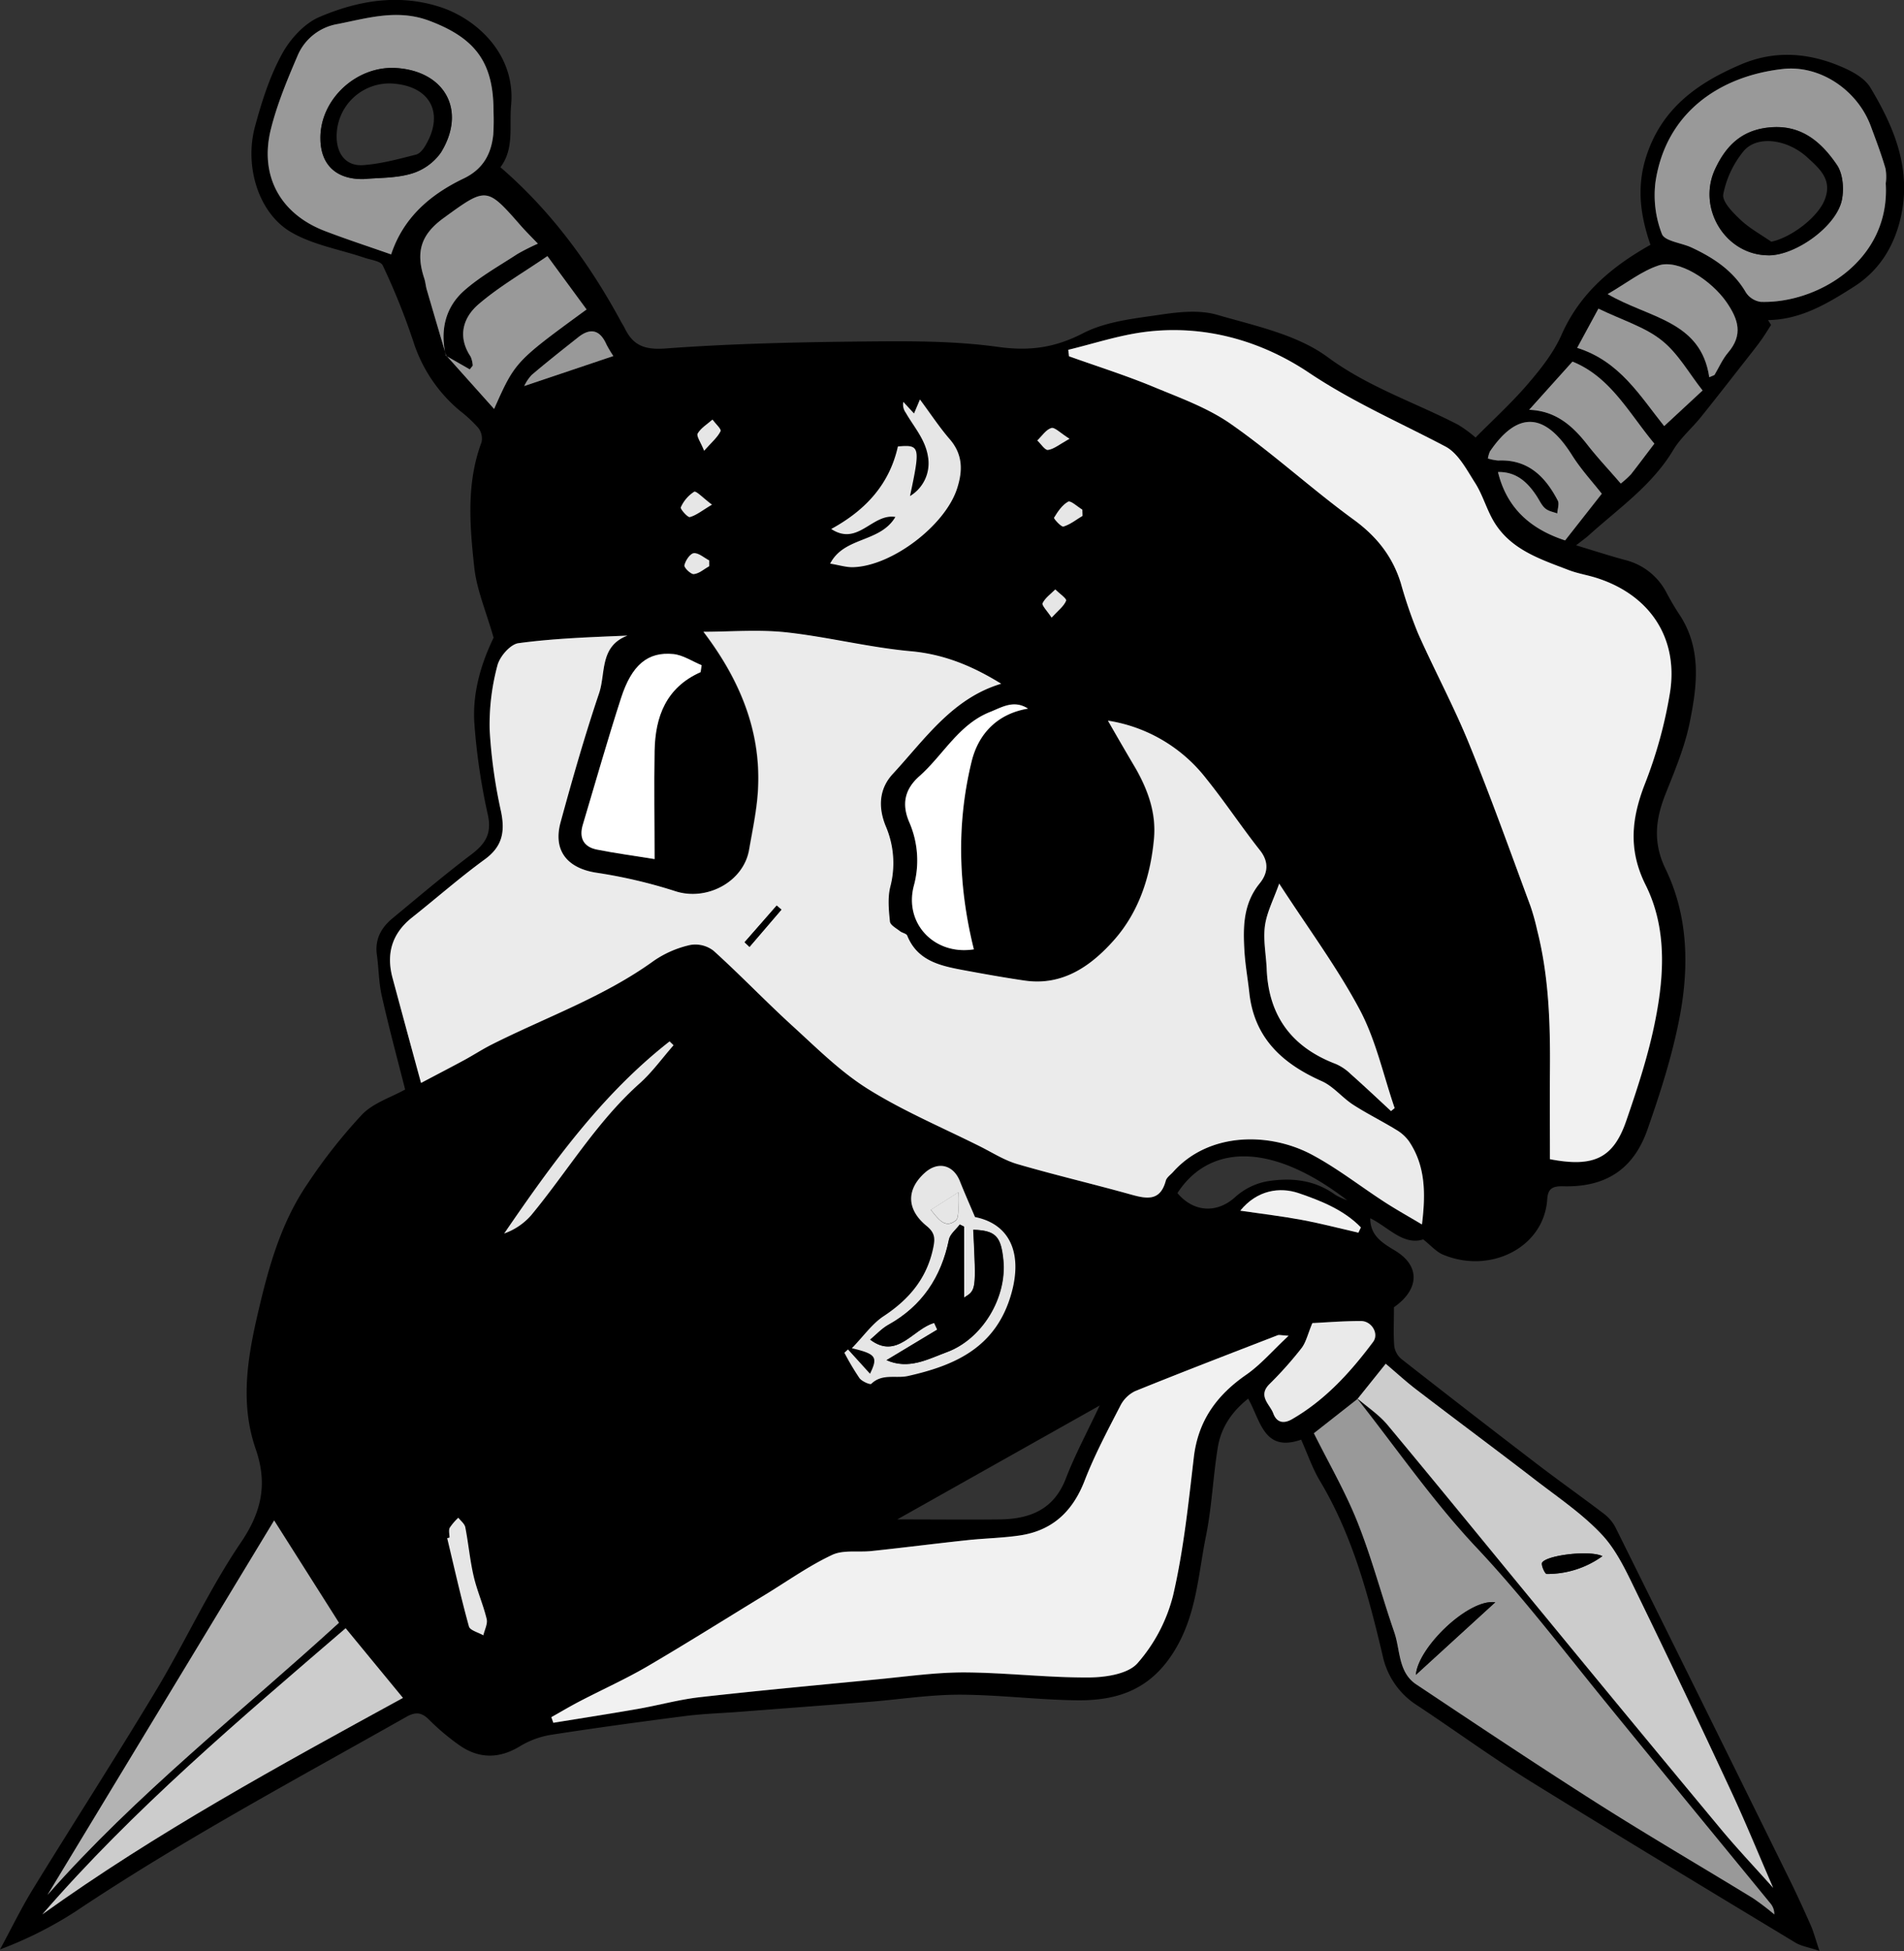 <svg xmlns="http://www.w3.org/2000/svg" viewBox="0 0 571.19 585.17"><rect x="0" y="0" width="571.19" height="585.17" fill="#333333" stroke="none"/><defs><style>.cls-1{stroke:#000;stroke-miterlimit:10;}.cls-2{fill:#ebebeb;}.cls-3{fill:#f1f1f1;}.cls-4{fill:#999;}.cls-5{fill:#ccc;}.cls-6{fill:#b3b3b3;}.cls-7{fill:#fff;}.cls-8{fill:#e6e6e6;}.cls-9{fill:#eaeaea;}</style></defs><g id="Layer_2" data-name="Layer 2"><g id="Layer_1-2" data-name="Layer 1"><path d="M531.3,97.46c-1,1.58-2,3.21-3.11,4.74-1.33,1.85-2.75,3.62-4.15,5.41-4.59,5.84-9.13,11.71-13.79,17.49-2.71,3.36-6.12,6.25-8.31,9.9-6.33,10.56-16.27,17.4-25.12,25.37-1.08,1-2.28,1.81-4,3.18,5.34,1.61,10,3.13,14.71,4.4A19.15,19.15,0,0,1,500,177.87c1.18,2.2,2.44,4.37,3.82,6.45,6.76,10.23,5.3,21.43,3.09,32.34-1.47,7.27-4.4,14.29-7.17,21.23-3.09,7.73-4,14.76,0,22.89,6.85,14.27,7,29.82,4,45-2.2,11.21-5.74,22.22-9.52,33-4.19,11.95-12.56,17.34-25.29,17-3.34-.09-4.57.83-4.77,3.89-.94,14.48-17.1,22.55-31.31,16.59-2-.85-3.62-2.75-5.89-4.55-6,1.9-10.5-3.74-15.89-6.34,0,5.07,3.33,7.25,7.4,9.68,7.93,4.75,7.1,11.86-.29,17,0,4.55-.2,8.17.1,11.74a6.14,6.14,0,0,0,2.18,3.83q20.25,15.86,40.67,31.48c6.6,5.05,13.39,9.84,20,14.87a12.35,12.35,0,0,1,3.49,4.09q26.09,52.55,52,105.16c2.29,4.62,4.43,9.32,6.51,14,.9,2,1.46,4.2,2.7,7.88-3.42-1.15-5.51-1.45-7.18-2.46-26.48-16-53-32-79.31-48.26-11.58-7.19-22.61-15.24-34-22.79a23.44,23.44,0,0,1-10.54-15c-4.27-18.14-9.09-36.16-18.81-52.42-2.28-3.81-3.73-8.12-5.65-12.4-11.24,3.93-12.16-5.75-15.9-12.3-4.94,3.93-8.16,8.73-9.11,14.63-1.43,8.83-1.78,17.85-3.55,26.6-2.41,11.9-2.83,24.1-9.92,35.13-7.18,11.18-17.05,14.24-28.77,14.11s-23.53-1.67-35.29-1.68c-9.08,0-18.17,1.45-27.26,2.17-13,1-26.09,2-39.13,3-5.3.4-10.62.56-15.88,1.23-13.48,1.74-27,3.57-40.39,5.66a26,26,0,0,0-9.15,3.4c-6.27,3.81-12.3,3.79-18.19-.31a68.83,68.83,0,0,1-9.11-7.68c-2.28-2.28-4.11-2.35-6.89-.77-33.32,18.85-67.1,36.9-99,58.22A117.91,117.91,0,0,1,0,584.66c3.28-6,6.29-12.26,9.88-18.11,12.28-20,25-39.71,37.09-59.83,8.72-14.54,15.8-30.13,25.3-44.11,6.31-9.3,8-17.69,4.45-28-4.9-14.11-2.35-28.18,1-42.27,3.1-13.21,6.87-26.14,14.61-37.42a159.69,159.69,0,0,1,16.28-20.65c3.36-3.49,8.64-5.12,12.93-7.51-2.32-9.15-4.87-18.56-7-28.05-.92-4-.9-8.24-1.48-12.34-.65-4.63,1.28-8.13,4.66-10.93,7.8-6.45,15.51-13,23.6-19.12,4.31-3.24,6.32-6.32,5-12.1a188.29,188.29,0,0,1-4-27.12c-.71-9.74,2.37-18.88,5.76-25.84-2.24-7.87-5.07-14.37-5.8-21.09-1.36-12.54-2.43-25.25,2.19-37.57a5.28,5.28,0,0,0-1-4.29,40.12,40.12,0,0,0-5.47-5.09,44.66,44.66,0,0,1-14-20.79,201.1,201.1,0,0,0-9.17-22.81c-.6-1.32-3.51-1.65-5.4-2.29-7.35-2.5-15.37-3.82-22-7.64C77.52,64,73.2,49.76,76.56,37.73c2-7.35,4.36-14.82,8-21.46C87,11.74,91.3,7,95.91,5.06c11.42-4.84,23.5-7,36-3,11,3.51,22.82,14.17,21.42,29.46-.59,6.39,1,13.1-3.21,18.63,15.23,13.15,26.77,28.93,36.21,46.36.31.59.69,1.14,1,1.74,2.52,5.35,6,6.74,12.41,6.26,20-1.49,40.2-1.9,60.32-2.1,13.12-.13,26.39-.17,39.33,1.63,9.38,1.3,17,.3,25.51-4.09,7-3.61,15.54-4.43,23.54-5.62,5.49-.82,11.57-1.41,16.74.1,11.39,3.31,23.93,5.91,33.13,12.69,12.2,9,26.05,13.51,39.05,20.23a37.69,37.69,0,0,1,5.3,3.87c5.23-5.29,10.82-10.38,15.7-16.07,3.87-4.5,7.72-9.37,10.09-14.73,5.48-12.42,15-20.42,26.68-27-3-8.66-4.27-17.28-1.23-26.6,4.69-14.45,15.48-22,28.38-27.49,10.59-4.53,21.2-3.44,31.44,1.27,2.76,1.27,5.87,3.15,7.36,5.63,7.05,11.72,12.27,24.08,9.29,38.28C568.45,73.52,564,81,556.15,86s-15.88,9.86-25.74,10Zm-397.58,9.17c-1.77-7.55-.2-14.47,5.56-19.53,4.79-4.21,10.5-7.39,15.89-10.91a65.31,65.31,0,0,1,6.16-3.11c-2-2.12-3.54-3.64-5-5.25C146,56,146,56,133.17,65.33c-6.88,5-8.54,10.14-5.89,18.18.36,1.09.43,2.27.75,3.37q2.86,9.84,5.78,19.65l14.42,16.12c6.32-14.19,6.32-14.19,27.74-29.84l-11.75-16c-7.31,5-14.5,9.15-20.68,14.46-4.64,4-6.38,9.7-2.35,15.69a8.16,8.16,0,0,1,.63,2.7l-.89,1.12C138.52,109.41,136.11,108,133.72,106.63ZM407.24,419.57l-13.07,10.27c4.41,8.87,9.46,17.54,13.12,26.76,4.27,10.73,7.21,22,11,32.93,1.84,5.35,1.13,12,6.59,15.63,18,12,36,24,54.19,35.57,15.43,9.8,31.24,19,46.83,28.55a76.28,76.28,0,0,1,6.39,4.86,5,5,0,0,0-1.26-3.4c-16.55-20.21-33.16-40.36-49.64-60.62-12.62-15.5-24.7-31.36-38.46-46-13.05-13.86-24-29.73-35.81-44.73,3.07,2.66,6.57,5,9.13,8,16.08,19.29,31.94,38.77,47.9,58.16q26,31.61,52.17,63.13c4.76,5.72,9.89,11.14,15.63,17.56-4.53-10.46-8.35-19.85-12.63-29Q505.38,507.4,491,477.76c-3-6.08-5.89-12.56-10.4-17.4-5.84-6.25-13.15-11.17-20-16.45-11.72-9-23.61-17.85-35.36-26.84-3.23-2.47-6.22-5.23-9.53-8ZM77.78,418.22A100.83,100.83,0,0,0,91.4,466.53c10.87,18.6,26.19,33.3,41.5,48,10.29,9.91,16.84,8.89,27.66-.63,5.94-5.23,10.88-11.63,19.4-13,1.7-.28,3.25-1.63,4.82-2.55,24.34-14.26,46.6-32.07,73-42.77,3.2-1.3,6.08-3.43,9-5.32,25.06-16.18,50.89-31.09,78.53-42.33,21.44-8.72,42.31-20,66.53-19.43a2.58,2.58,0,0,0,1.47-.21c1.61-1.24,4.05-2.36,4.46-4a6.28,6.28,0,0,0-2.15-5.42,25.35,25.35,0,0,0-9.48-4.15c-17.2-3-34.47-5.67-51.71-8.52-10.31-1.7-20.75-2.93-30.85-5.47-14.25-3.57-27.19-10.5-40.46-16.71a160,160,0,0,1-33.1-21.18c-12-9.74-23.18-20.49-34.6-30.94-4.88-4.46-6.49-4.51-12.26-1.59-24.63,12.47-49.41,24.66-74.05,37.11-7.28,3.68-16.1,5-21.1,12.38-6,8.76-12.12,17.49-17.06,26.82C82.55,382.64,78.57,400,77.78,418.22ZM332.37,216.13c3.07,5.37,5.75,10,8.35,14.59,3.64,6.49,6.07,13.28,5.36,20.93-1,11.24-4.49,21.82-11.87,30.21-6.86,7.8-15.4,14-27,12.26-6.24-.91-12.44-2-18.64-3.18-6.83-1.25-13.48-2.83-16.52-10.29-.26-.64-1.52-.8-2.19-1.34-1.09-.88-2.87-1.82-3-2.87-.35-3.43-.71-7.08.09-10.36a28.12,28.12,0,0,0-1.24-18c-2.36-5.68-2.18-11.35,2-15.91,9.65-10.43,17.85-22.67,32.53-27.06-8.5-5.26-17.1-8.85-27.09-9.75-12.53-1.13-24.86-4.3-37.38-5.67-8.28-.9-16.73-.17-24.84-.17,10.69,14.09,17.53,29.75,16.32,48.05-.38,5.78-1.65,11.5-2.61,17.23-1.63,9.72-12.69,15.58-22.08,12.55A150.35,150.35,0,0,0,179,261.75c-8.74-1.32-13.18-6.58-10.81-15.18,3.57-13,7.24-25.92,11.54-38.65,2-6,.09-14.1,8.51-17.29-11.27.47-22.06.83-32.7,2.27-2.45.33-5.65,4-6.32,6.73a68.48,68.48,0,0,0-2.32,19.18,153,153,0,0,0,3.42,24.6c1.24,6,.41,10.47-4.87,14.32-7.51,5.47-14.51,11.64-21.8,17.42-6.06,4.8-7.84,10.89-5.86,18.22,2.76,10.24,5.56,20.48,8.53,31.42,4.58-2.42,8.82-4.61,13-6.88,2.76-1.5,5.4-3.23,8.2-4.64,16.29-8.21,33.66-14.27,48.62-25.11a31.21,31.21,0,0,1,10.92-4.75,8.92,8.92,0,0,1,7,1.72c8.12,7.33,15.68,15.27,23.77,22.63,7.24,6.6,14.31,13.68,22.53,18.82,10.65,6.65,22.36,11.59,33.63,17.23,3.72,1.86,7.32,4.18,11.25,5.32,11.31,3.3,22.79,6,34.14,9.15,4.73,1.32,8.71,2,10.35-4.15.27-1,1.44-1.79,2.21-2.65,10.68-12,28.75-12,41.5-5.25,7.72,4.07,14.68,9.56,22,14.32,3.54,2.29,7.23,4.34,11.15,6.68,1.12-9.28,1.08-17.53-3.86-24.9a12.39,12.39,0,0,0-3.81-3.46c-4.3-2.61-8.83-4.84-13-7.56-3.28-2.13-5.9-5.5-9.38-7.05-11.83-5.26-20.28-12.94-21.75-26.55-.45-4.12-1.2-8.23-1.45-12.36-.44-7.2-.45-14.26,4.56-20.41,2.39-2.94,2.94-6.32.1-9.91-5.56-7-10.51-14.57-16.15-21.54A46.31,46.31,0,0,0,332.37,216.13ZM442.4,371c8.64.19,12.72-2.73,14.27-10.42a67.12,67.12,0,0,0,1.54-12.84c.05-13.3.2-26.63-.54-39.9a207.06,207.06,0,0,0-3.92-29.54c-1.21-5.94-4.33-11.47-6.47-17.23-4.39-11.83-8.41-23.81-13.11-35.52q-10-24.9-20.89-49.45a34,34,0,0,0-8.6-11.91c-10.55-8.85-21.58-17.15-32.62-25.4-6.08-4.55-12-10.07-19-12.52-15.9-5.62-31.33-12.49-48.49-14.85-19.41-2.67-38.78-2.58-58.21-2.82-9.46-.12-18.95.36-28.4.91-15.91.94-31.89,1.26-47.27,6.47-13.95,4.72-22.08,14.7-23.67,28.69-1.19,10.42.12,21.21,1,31.77.83,9.82,5.82,13,15.46,10.45,18.19-4.88,36.87-4.42,55.43-5.46,2.21-.12,4.44,0,6.66,0l0-1.73c-7.24,0-14.47,0-21.7,0-6.14,0-8.37-1.43-8.84-7.6a272.18,272.18,0,0,1-1-29.39,36.06,36.06,0,0,1,4-14.77c2.19-4.22,5.51-8.93,9.55-10.87a65.11,65.11,0,0,1,21-5.8c28.67-3,57.12.52,85.48,4.18,12.66,1.63,17.52,8.21,17.63,21.26a36,36,0,0,0,.21,5c1.62,10.93,2.62,21.79-1.79,32.42a26,26,0,0,0-1.39,6.84c-1.34,11.06-3.76,13.51-14.86,12.18-9.69-1.16-19.22-3.58-28.84-5.32-5.84-1-11.73-1.87-17.6-2.8l-.21,1.42c3.38.59,6.81,1,10.12,1.82,6.7,1.72,13.38,3.57,20,5.6,2.82.86,5.42,2.39,8.18,3.46Q317,201.76,328.45,206c2.47.92,5.1,1.47,7.52,2.51,7.72,3.33,17,5.1,22.68,10.6C368.78,229,376.9,241,385.45,252.4c4.07,5.41,7.21,11.52,10.78,17.33l3.92-5.48A42.87,42.87,0,0,1,401.7,269c1.71,9.46,5.63,17.91,10.75,26,2.87,4.57,4.54,9.95,6.41,15.08,2.73,7.49,4.66,15.3,7.83,22.59,4.4,10.14,8.79,20.06,7.34,31.59-.24,1.87,2,4.05,3.06,6.09l1.77-.71-3.23-41.09C441.63,333.59,445,357.69,442.4,371ZM320.47,104.91l.23,1.92c8.41,3,16.95,5.7,25.2,9.11,8.07,3.33,16.53,6.41,23.59,11.36,12.62,8.84,24.05,19.37,36.51,28.45,7,5.06,11.74,11.05,14.24,19.13A137.62,137.62,0,0,0,425.42,190c5,11.2,10.81,22,15.44,33.36,6.52,16,12.3,32.26,18.32,48.44a67.93,67.93,0,0,1,2,7.21c3.51,13.83,3.95,27.94,3.83,42.12-.07,8.93,0,17.87,0,26.55,13.13,2.56,19-.28,22.88-11.48,3.46-10,6.78-20.23,8.81-30.62,2.64-13.5,3.32-27.49-3-40.16-5.21-10.43-4.26-19.79-.27-30.13A134.15,134.15,0,0,0,501,207.58c2.53-16.47-6.29-29.31-22.17-34.29-2.7-.85-5.53-1.28-8.16-2.29-8.51-3.27-17.44-6.09-22.51-14.54-2.2-3.68-3.34-8-5.64-11.62-2.53-4-5.08-8.91-8.94-10.94-13.7-7.22-27.78-13.33-40.88-22.1C378.24,102.1,361,97.19,343,99.62,335.36,100.65,328,103.1,320.47,104.91ZM165.4,515l.57,1.7c8.47-1.38,17-2.69,25.41-4.17,6.22-1.09,12.34-2.81,18.59-3.51,17.8-2,35.64-3.65,53.48-5.37,8.57-.82,17.16-2.08,25.73-2.05,12.43.06,24.86,1.58,37.29,1.52,5.06,0,11.87-1,14.76-4.29a48.9,48.9,0,0,0,10.69-20.43c3.13-13.52,4.57-27.46,6.19-41.29,1.28-11,6.85-18.63,15.69-24.76,4.34-3,7.87-7.17,12.74-11.71-2.33-.13-2.87-.32-3.27-.16-14.26,5.52-28.54,11-42.71,16.74a9.73,9.73,0,0,0-4.46,4.35c-3.8,7.38-7.75,14.74-10.72,22.46-3.58,9.28-9.66,15-19.45,16.49-5.24.78-10.58.86-15.86,1.43-9.55,1-19.09,2.21-28.64,3.25-4,.43-8.45-.42-11.83,1.17-6.86,3.22-13.12,7.7-19.63,11.66-11.93,7.28-23.76,14.72-35.82,21.77-6.56,3.82-13.52,6.94-20.26,10.45C171,511.74,168.23,513.4,165.4,515ZM266.82,114.92l-.37-1.37c-14.45.62-28.93.83-43.34,2-8.81.72-17.33,3.63-21.07,12.83-5.46,13.39-5,27.33-2.21,41.22a8.19,8.19,0,0,0,8.07,6.95c6.12.4,12.22,1.1,18.34,1.37a341.79,341.79,0,0,1,60.36,7.61c8.86,2,17.77,4,26.77,5.15,2.87.36,6.9-1.46,8.94-3.65a16.4,16.4,0,0,0,4.22-9.87c.47-15.09.66-30.23.08-45.31-.24-6.28-4-11.22-11.08-12.3-6.55-1-13-2.28-19.61-3.22-5-.72-10.14-1.12-16-1.74,2.19,5.3.63,11.12,7.47,13.47,2.21.76,4.52,5.43,4.37,8.17-1.17,20.83-17,34.73-36.46,37.21a20,20,0,0,1-8.78-1.26c-4.21-1.46-6.11-8.26-3.26-11.27,2.71-2.86,6-5.19,8.72-8,3.41-3.55,6.93-7.11,9.64-11.18,3.16-4.76,5.49-10.07,8.18-15.14l2.08-.5c-1.85-1.41-3.61-3-5.55-4.19C262.38,119.32,262.94,117.09,266.82,114.92ZM117.34,76.3c3.68-11.06,11.74-18,21.73-22.75,5.78-2.77,8.28-7.27,8.89-13.2a67.64,67.64,0,0,0,.07-7c0-14.7-5.53-22-19.33-27.13-9.47-3.54-18.33-.81-27.39,1a15.9,15.9,0,0,0-12.06,9.51c-3.06,7.17-6.1,14.45-8,22-3.5,14,2.85,25.49,16.27,30.61C104,71.78,110.56,73.92,117.34,76.3ZM565.71,55a13.9,13.9,0,0,0-.08-4.48c-1.25-4.3-2.85-8.5-4.41-12.71-4-10.73-15.14-18.38-26.39-17.12-18.62,2.08-35.06,12.83-38.2,33.93a32.06,32.06,0,0,0,1.94,15.56c.84,2.18,5.9,2.65,8.95,4.08,6.55,3.07,12.43,6.91,16.23,13.43a6.38,6.38,0,0,0,4.44,2.84C545.16,91.08,567.14,78.18,565.71,55ZM317.53,216.72c-2.62,1.13-5.08,2.71-7.75,3.24-7.7,1.52-10.46,3.33-11.5,11a306,306,0,0,0-2.49,30.71A73.26,73.26,0,0,0,297.6,278c.54,2.76,1.91,7,3.79,7.55,4.88,1.43,10.71,2.71,15.35,1.33,11.41-3.38,16.78-13.08,20.09-23.76,2.06-6.66,4.22-13.78,1.11-20.51C333.26,232.48,329.76,221.17,317.53,216.72ZM14.25,568.31c26.61-30.18,58.2-54.9,87.44-81.65L82.24,456Zm-1.56,5.84c34.22-24.56,71.06-44.6,108.19-64.93l-17.19-20.89C71.73,515.86,40,542.61,12.69,574.15ZM383.75,265c-1.72,4.88-3.74,8.69-4.28,12.69-.56,4.2.35,8.59.53,12.9.57,14.14,7.58,23.52,20.77,28.5a14.92,14.92,0,0,1,4.42,3c4.09,3.64,8.08,7.4,12.1,11.12l1.1-.89C415,322.51,412.78,312,408,302.94,401.21,290.24,392.53,278.56,383.75,265ZM210.18,201.58l.27-2.08c-2.83-1.16-5.58-3.05-8.49-3.34-7.63-.76-12.47,3.27-15.67,13.15-4.08,12.6-7.69,25.35-11.49,38.05-1.18,3.93.21,6.64,4.23,7.44,5.57,1.11,11.2,1.87,17.31,2.85,0-11-.15-21.72,0-32.46C196.57,214.94,199.8,206.21,210.18,201.58Zm82,83.14c-4.62-18.62-5.27-37.28-.79-56,2.12-8.89,8.14-14.69,17-16.15-4.28-2.78-7.84-.44-11.39,1-9.46,3.75-14.05,12.94-21.22,19.27-4.27,3.76-5.48,8.2-3,13.85a28.72,28.72,0,0,1,1.35,19C271.17,277.06,280.45,286.59,292.15,284.72Zm-78-78.63c-6.32,2.18-10,6.78-10.82,13.45-1.71,13.47-2.82,27-.31,40.45,1.48.63,2.82,1.3,4.23,1.79a8.93,8.93,0,0,0,11.3-6.07C222.77,238.83,223.85,222.19,214.1,206.09ZM273,148.77c3.19-14.88,3-15.45-3.59-14.88-2.51,11.17-9.49,19-20,24.75,8,5.28,12.22-4.74,19.25-3.61-4.64,7.8-15.33,5.79-19.57,14,2.74.45,4.83,1.13,6.9,1.07,11.65-.35,27.51-12.42,31.14-23.46,1.77-5.36,1.84-10.3-2.16-14.93-3.08-3.56-5.68-7.53-8.94-11.92-.42,1-1.07,2.53-1.78,4.2L271,120.53a4.18,4.18,0,0,0,.72,3.25c2.43,4.21,5.81,7.9,6.65,13A11.46,11.46,0,0,1,273,148.77Zm56.94,272.74-60.76,34.18c11,0,20.92.11,30.8,0,8.93-.13,16.13-2.9,19.74-12.18C322.45,436.38,326.09,429.63,329.91,421.51Zm116.45-284a15.08,15.08,0,0,0,3.11.62c8.92-.44,14.11,4.77,17.85,12,.52,1-.07,2.57-.15,3.88-1.24-.49-2.72-.73-3.66-1.56s-1.7-2.43-2.53-3.68c-2.75-4.17-6.13-7.3-11.59-7.19,2.67,11,9.93,17.17,20.14,20.51l11-14c-2.74-3.5-6.24-7.28-8.94-11.58-8.1-12.86-16.31-13.32-24.63-1.07A9.33,9.33,0,0,0,446.36,137.51Zm49.94-4.45c-7.65-9.18-13.17-20-24.56-24.61l-13,14.46c8,.3,13,4.77,17.48,10.48,3.11,4,6.59,7.67,10,11.63a27.12,27.12,0,0,0,3.09-2.8C491.65,139.24,493.92,136.17,496.3,133.06Zm16.47-19.93,1.56-.66c1.33-2.25,2.38-4.73,4.06-6.69,4.55-5.31,3.16-9.93-.45-15.15-4.55-6.57-14.43-13-20.4-11-5.09,1.7-9.56,5.28-15.25,8.58C494.73,95.48,510.24,96.15,512.77,113.13ZM479.52,92.57q-2.88,5.33-6.35,11.79c12.82,4,18.9,14.51,26.1,23.46l11.52-10.68c-4.1-5.21-7.35-11.17-12.24-15C493.47,98.08,486.79,96.08,479.52,92.57ZM393.7,396.81c-1.38,3.29-1.89,5.76-3.27,7.54a112.23,112.23,0,0,1-9.59,10.75c-3.62,3.6.12,6.06,1.14,8.81.93,2.53,2.89,3.3,5.61,1.73,10-5.77,17.55-14.1,24.34-23.19,1.82-2.45-.42-6.25-3.66-6.26C403,396.18,397.71,396.62,393.7,396.81Zm-40.49-39c5,5.93,12,6.06,17.33,1.22a19.66,19.66,0,0,1,9.49-4.72c7.15-1.18,14.28-.54,20.5,4a18.66,18.66,0,0,0,3.62,1.66C379.94,341.38,362,344.17,353.21,357.85Zm18.86,5.25c6.56,1,12.48,1.65,18.32,2.74s11.42,2.55,17.12,3.86l.75-1.58c-5.06-5.25-12.09-8-18.62-10.26C384,355.93,377.17,356.84,372.07,363.1ZM184,106.78a36.11,36.11,0,0,1-2.06-3.46c-1.95-4.43-4.82-5.08-8.54-2.13-4.67,3.7-9.36,7.39-13.89,11.25a12.7,12.7,0,0,0-2.24,3.33Z"/><path class="cls-1" d="M77.78,418.22C78.57,400,82.55,382.64,91,366.68c4.94-9.33,11.09-18.06,17.06-26.82,5-7.33,13.82-8.7,21.1-12.38,24.64-12.45,49.42-24.64,74.05-37.11,5.77-2.92,7.38-2.87,12.26,1.59,11.42,10.45,22.6,21.2,34.6,30.94a160,160,0,0,0,33.1,21.18c13.27,6.21,26.21,13.14,40.46,16.71,10.1,2.54,20.54,3.77,30.85,5.47,17.24,2.85,34.51,5.48,51.71,8.52a25.35,25.35,0,0,1,9.48,4.15,6.28,6.28,0,0,1,2.15,5.42c-.41,1.6-2.85,2.72-4.46,4a2.58,2.58,0,0,1-1.47.21c-24.22-.57-45.09,10.71-66.53,19.43-27.64,11.24-53.47,26.15-78.53,42.33-2.94,1.89-5.82,4-9,5.32-26.44,10.7-48.7,28.51-73,42.77-1.57.92-3.12,2.27-4.82,2.55-8.52,1.39-13.46,7.79-19.4,13-10.82,9.52-17.37,10.54-27.66.63-15.31-14.74-30.63-29.44-41.5-48A100.83,100.83,0,0,1,77.78,418.22ZM292.5,365c-1.7-4-3.17-7.27-4.51-10.62-2-4.94-6.56-6.08-10.51-2.55-5.58,5-5.59,10.94.55,16,2.59,2.12,2.52,3.86,1.91,6.73-1.94,9.06-7.25,15.28-14.83,20.29-3.46,2.28-6,6-9.54,9.62,7.33,1.73,7.87,2.68,5.45,7.65l-6.67-7.42-1.08,1a78.42,78.42,0,0,0,4.53,7.62c.73,1,3.2,2,3.55,1.7,3.31-3.19,7.42-1.54,11-2.35,14.24-3.19,26.55-8.63,31.06-24.89C306.71,376,303.15,367.09,292.5,365Zm-90.43-51.47-1.2-1.16c-20.28,15.86-35.16,36.49-49.63,57.63a19.31,19.31,0,0,0,8.09-5.45c10.9-13.16,19.66-28.06,32.59-39.59C195.69,321.54,198.7,317.31,202.07,313.48ZM134.85,461.13l-.69.14c2.12,8.84,4.1,17.72,6.52,26.48.33,1.19,2.84,1.79,4.33,2.67.37-1.65,1.35-3.45,1-4.92-1-4.33-2.9-8.47-3.9-12.81-1.12-4.83-1.56-9.82-2.51-14.69-.21-1.05-1.37-1.92-2.09-2.86a16.71,16.71,0,0,0-2.58,3C134.52,459,134.85,460.13,134.85,461.13Z"/><path class="cls-2" d="M332.37,216.13a46.31,46.31,0,0,1,29.47,17.36c5.64,7,10.59,14.5,16.15,21.54,2.84,3.59,2.29,7-.1,9.91-5,6.15-5,13.21-4.56,20.41.25,4.13,1,8.24,1.45,12.36,1.47,13.61,9.92,21.29,21.75,26.55,3.48,1.55,6.1,4.92,9.38,7.05,4.22,2.72,8.75,4.95,13,7.56a12.39,12.39,0,0,1,3.81,3.46c4.94,7.37,5,15.62,3.86,24.9-3.92-2.34-7.61-4.39-11.15-6.68-7.36-4.76-14.32-10.25-22-14.32-12.75-6.73-30.82-6.7-41.5,5.25-.77.86-1.94,1.64-2.21,2.65-1.64,6.13-5.62,5.47-10.35,4.15-11.35-3.17-22.83-5.85-34.14-9.15-3.93-1.14-7.53-3.46-11.25-5.32-11.27-5.64-23-10.58-33.63-17.23-8.22-5.14-15.29-12.22-22.53-18.82-8.09-7.36-15.65-15.3-23.77-22.63a8.92,8.92,0,0,0-7-1.72,31.21,31.21,0,0,0-10.92,4.75c-15,10.84-32.33,16.9-48.62,25.11-2.8,1.41-5.44,3.14-8.2,4.64-4.2,2.27-8.44,4.46-13,6.88-3-10.94-5.77-21.18-8.53-31.42-2-7.33-.2-13.42,5.86-18.22,7.29-5.78,14.29-11.95,21.8-17.42,5.28-3.85,6.11-8.28,4.87-14.32a153,153,0,0,1-3.42-24.6,68.48,68.48,0,0,1,2.32-19.18c.67-2.7,3.87-6.4,6.32-6.73,10.64-1.44,21.43-1.8,32.7-2.27-8.42,3.19-6.47,11.26-8.51,17.29-4.3,12.73-8,25.68-11.54,38.65-2.37,8.6,2.07,13.86,10.81,15.18a150.35,150.35,0,0,1,23.69,5.55c9.39,3,20.45-2.83,22.08-12.55,1-5.73,2.23-11.45,2.61-17.23,1.21-18.3-5.63-34-16.32-48.05,8.11,0,16.56-.73,24.84.17,12.52,1.37,24.85,4.54,37.38,5.67,10,.9,18.59,4.49,27.09,9.75-14.68,4.39-22.88,16.63-32.53,27.06-4.22,4.56-4.4,10.23-2,15.91a28.12,28.12,0,0,1,1.24,18c-.8,3.28-.44,6.93-.09,10.36.11,1.05,1.89,2,3,2.87.67.54,1.93.7,2.19,1.34,3,7.46,9.69,9,16.52,10.29,6.2,1.15,12.4,2.27,18.64,3.18,11.56,1.71,20.1-4.46,27-12.26,7.38-8.39,10.83-19,11.87-30.21.71-7.65-1.72-14.44-5.36-20.93C338.12,226.09,335.44,221.5,332.37,216.13Zm-109,66.46,1.48,1.36,9.57-11.13L233,271.59Z"/><path class="cls-1" d="M442.4,371c2.55-13.34-.77-37.44-6.77-42.41l3.23,41.09-1.77.71c-1.08-2-3.3-4.22-3.06-6.09,1.45-11.53-2.94-21.45-7.34-31.59-3.17-7.29-5.1-15.1-7.83-22.59-1.87-5.13-3.54-10.51-6.41-15.08-5.12-8.12-9-16.57-10.75-26a42.87,42.87,0,0,0-1.55-4.79l-3.92,5.48c-3.57-5.81-6.71-11.92-10.78-17.33-8.55-11.4-16.67-23.4-26.8-33.26-5.65-5.5-15-7.27-22.68-10.6-2.42-1-5.05-1.59-7.52-2.51q-11.43-4.28-22.81-8.68c-2.76-1.07-5.36-2.6-8.18-3.46-6.61-2-13.29-3.88-20-5.6-3.31-.84-6.74-1.23-10.12-1.82.07-.47-41.72-5.56-41.73-5-2.22,0-4.45-.11-6.66,0-18.56,1-37.24.58-55.43,5.46-9.64,2.58-14.63-.63-15.46-10.45-.9-10.56-2.21-21.35-1-31.77,1.59-14,9.72-24,23.67-28.69,15.38-5.21,31.36-5.53,47.27-6.47,9.45-.55,18.94-1,28.4-.91,19.43.24,38.8.15,58.21,2.82,17.16,2.36,32.59,9.23,48.49,14.85,6.94,2.45,12.89,8,19,12.52,11,8.25,22.07,16.55,32.62,25.4a34,34,0,0,1,8.6,11.91q10.92,24.51,20.89,49.45c4.7,11.71,8.72,23.69,13.11,35.52,2.14,5.76,5.26,11.29,6.47,17.23a207.06,207.06,0,0,1,3.92,29.54c.74,13.27.59,26.6.54,39.9a67.12,67.12,0,0,1-1.54,12.84C455.12,368.3,451,371.22,442.4,371Zm8-11.08c8.12-12.47-8.79-77.3-24.06-92.94-2,4.69.15,8.26,2.34,11.55a85.71,85.71,0,0,1,13,30C445.3,325.57,451.33,342.14,450.43,360Z"/><path class="cls-3" d="M320.47,104.91c7.49-1.81,14.89-4.26,22.49-5.29,18.05-2.43,35.28,2.48,49.75,12.18,13.1,8.77,27.18,14.88,40.88,22.1,3.86,2,6.41,7,8.94,10.94,2.3,3.61,3.44,7.94,5.64,11.62,5.07,8.45,14,11.27,22.51,14.54,2.63,1,5.46,1.44,8.16,2.29,15.88,5,24.7,17.82,22.17,34.29a134.15,134.15,0,0,1-7.62,27.68c-4,10.34-4.94,19.7.27,30.13,6.33,12.67,5.65,26.66,3,40.16-2,10.39-5.35,20.59-8.81,30.62-3.86,11.2-9.75,14-22.88,11.48,0-8.68-.06-17.62,0-26.55.12-14.18-.32-28.29-3.83-42.12a67.93,67.93,0,0,0-2-7.21c-6-16.18-11.8-32.46-18.32-48.44C436.23,212,430.39,201.17,425.42,190a137.62,137.62,0,0,1-5.18-15.09c-2.5-8.08-7.28-14.07-14.24-19.13-12.46-9.08-23.89-19.61-36.51-28.45-7.06-5-15.52-8-23.59-11.36-8.25-3.41-16.79-6.1-25.2-9.11Z"/><path class="cls-3" d="M165.4,515c2.83-1.59,5.61-3.25,8.49-4.75,6.74-3.51,13.7-6.63,20.26-10.45C206.21,492.74,218,485.3,230,478c6.51-4,12.77-8.44,19.63-11.66,3.38-1.59,7.86-.74,11.83-1.17,9.55-1,19.09-2.23,28.64-3.25,5.28-.57,10.62-.65,15.86-1.43,9.79-1.46,15.87-7.21,19.45-16.49,3-7.72,6.92-15.08,10.72-22.46a9.73,9.73,0,0,1,4.46-4.35c14.17-5.74,28.45-11.22,42.71-16.74.4-.16.94,0,3.27.16-4.87,4.54-8.4,8.71-12.74,11.71-8.84,6.13-14.41,13.8-15.69,24.76-1.62,13.83-3.06,27.77-6.19,41.29a48.9,48.9,0,0,1-10.69,20.43c-2.89,3.29-9.7,4.27-14.76,4.29-12.43.06-24.86-1.46-37.29-1.52-8.57,0-17.16,1.23-25.73,2.05C245.61,505.36,227.77,507,210,509c-6.25.7-12.37,2.42-18.59,3.51-8.45,1.48-16.94,2.79-25.41,4.17Z"/><path d="M266.82,114.92c-3.88,2.17-4.44,4.4-.45,7,1.94,1.24,3.7,2.78,5.55,4.19l-2.08.5c-2.69,5.07-5,10.38-8.18,15.14-2.71,4.07-6.23,7.63-9.64,11.18-2.73,2.85-6,5.18-8.72,8-2.85,3-1,9.81,3.26,11.27a20,20,0,0,0,8.78,1.26c19.45-2.48,35.29-16.38,36.46-37.21.15-2.74-2.16-7.41-4.37-8.17-6.84-2.35-5.28-8.17-7.47-13.47,5.82.62,10.92,1,16,1.74,6.56.94,13.06,2.22,19.61,3.22,7.11,1.08,10.84,6,11.08,12.3.58,15.08.39,30.22-.08,45.31a16.4,16.4,0,0,1-4.22,9.87c-2,2.19-6.07,4-8.94,3.65-9-1.11-17.91-3.15-26.77-5.15a341.79,341.79,0,0,0-60.36-7.61c-6.12-.27-12.22-1-18.34-1.37a8.19,8.19,0,0,1-8.07-6.95c-2.79-13.89-3.25-27.83,2.21-41.22,3.74-9.2,12.26-12.11,21.07-12.83,13.53-1.11,27.9-1.35,43.34-2Zm57.94,39.8-.06-1.88c-1.46-.87-3.5-2.81-4.25-2.4-1.8,1-3.13,3-4.25,4.83-.16.26,2.18,2.86,2.83,2.66C321.08,157.3,322.87,155.85,324.76,154.72ZM213.6,151.35c-2.69-2-4.73-4.22-5.38-3.87a10.78,10.78,0,0,0-4,4.68c-.23.46,2.07,3.09,2.72,2.92C208.89,154.56,210.59,153.14,213.6,151.35Zm107.26-19.76c-2.76-1.72-4.44-3.54-5.47-3.23-1.63.49-2.83,2.42-4.22,3.74,1.09,1,2.31,3,3.23,2.85C316.2,134.69,317.83,133.27,320.86,131.59ZM211.23,135.2c2.26-2.55,4-4,5-5.89.3-.6-1.57-2.29-2.44-3.48-1.54,1.36-3.47,2.49-4.45,4.18C208.84,130.8,210.22,132.66,211.23,135.2Zm104.24,50.05c2-2.16,3.71-3.43,4.37-5.11.24-.6-2.1-2.22-3.27-3.37-1.33,1.35-3,2.53-3.81,4.14C312.44,181.57,314.13,183.2,315.47,185.25ZM212.78,169.8c0-.57,0-1.14,0-1.72-1.56-.8-3.18-2.32-4.64-2.18-1.11.11-2.5,2.21-2.82,3.64-.16.7,1.94,2.75,2.84,2.65C209.76,172,211.24,170.66,212.78,169.8Z"/><path class="cls-4" d="M407.11,419.41c11.85,15,22.76,30.86,35.81,44.72,13.76,14.63,25.84,30.49,38.46,46,16.48,20.26,33.09,40.41,49.64,60.62a5,5,0,0,1,1.26,3.4,76.28,76.28,0,0,0-6.39-4.86c-15.59-9.54-31.4-18.75-46.83-28.55-18.23-11.59-36.21-23.59-54.19-35.57-5.46-3.64-4.75-10.28-6.59-15.63-3.78-10.94-6.72-22.2-11-32.93-3.66-9.22-8.71-17.89-13.12-26.76l13.07-10.27Zm41.47,61.13c-8-1.15-23.22,13.55-23.83,21.77Z"/><path class="cls-5" d="M407.24,419.57,415.71,409c3.31,2.81,6.3,5.57,9.53,8,11.75,9,23.64,17.81,35.36,26.84,6.85,5.28,14.16,10.2,20,16.45,4.51,4.84,7.44,11.32,10.4,17.4q14.43,29.61,28.31,59.49c4.28,9.18,8.1,18.57,12.63,29-5.74-6.42-10.87-11.84-15.63-17.56q-26.19-31.49-52.17-63.13c-16-19.39-31.82-38.87-47.9-58.16-2.56-3.07-6.06-5.37-9.13-8Zm73.48,47.14c-3.8-1.88-16.68-.3-18.11,1.93-.41.64.83,3.4,1.35,3.41A28.25,28.25,0,0,0,480.72,466.71Z"/><path class="cls-4" d="M117.34,76.3c-6.78-2.38-13.35-4.52-19.8-7C84.12,64.2,77.77,52.76,81.27,38.71c1.88-7.53,4.92-14.81,8-22a15.9,15.9,0,0,1,12.06-9.51c9.06-1.79,17.92-4.52,27.39-1,13.8,5.17,19.36,12.43,19.33,27.13a67.64,67.64,0,0,1-.07,7c-.61,5.93-3.11,10.43-8.89,13.2C129.08,58.34,121,65.24,117.34,76.3Zm-8.22-22.59c4.39-.42,9.53-.23,14.21-1.61a16.62,16.62,0,0,0,8.9-6.34C140,33.25,133.56,21.43,119,20.41c-12-.84-23,9.39-22.87,21.19C96.18,49.37,100.81,53.87,109.12,53.71Z"/><path class="cls-4" d="M565.71,55c1.43,23.21-20.55,36.11-37.52,35.53a6.38,6.38,0,0,1-4.44-2.84c-3.8-6.52-9.68-10.36-16.23-13.43-3-1.43-8.11-1.9-8.95-4.08a32.06,32.06,0,0,1-1.94-15.56c3.14-21.1,19.58-31.85,38.2-33.93,11.25-1.26,22.41,6.39,26.39,17.12,1.56,4.21,3.16,8.41,4.41,12.71A13.9,13.9,0,0,1,565.71,55Zm-35.15,21.6c8.19,0,20.44-8.78,22-16.7.65-3.3.3-7.75-1.5-10.4-4.55-6.7-10.44-12-19.68-11.31-8.47.61-13.45,5.15-16.9,12.61C509.09,62.49,517.64,76.53,530.56,76.57Z"/><path class="cls-1" d="M317.53,216.72c12.23,4.45,15.73,15.76,20.41,25.9,3.11,6.73.95,13.85-1.11,20.51-3.31,10.68-8.68,20.38-20.09,23.76-4.64,1.38-10.47.1-15.35-1.33-1.88-.56-3.25-4.79-3.79-7.55a73.26,73.26,0,0,1-1.81-16.31A306,306,0,0,1,298.28,231c1-7.7,3.8-9.51,11.5-11C312.45,219.43,314.91,217.85,317.53,216.72Z"/><path class="cls-6" d="M14.25,568.31,82.24,456l19.45,30.69C72.45,513.41,40.86,538.13,14.25,568.31Z"/><path class="cls-5" d="M12.69,574.15c27.3-31.54,59-58.29,91-85.82l17.19,20.89C83.75,529.55,46.91,549.59,12.69,574.15Z"/><path class="cls-2" d="M383.75,265c8.78,13.54,17.46,25.22,24.21,37.92,4.82,9.1,7.05,19.57,10.43,29.42l-1.1.89c-4-3.72-8-7.48-12.1-11.12a14.92,14.92,0,0,0-4.42-3c-13.19-5-20.2-14.36-20.77-28.5-.18-4.31-1.09-8.7-.53-12.9C380,273.71,382,269.9,383.75,265Z"/><path class="cls-7" d="M210.18,201.58c-10.38,4.63-13.61,13.36-13.8,23.61-.19,10.74,0,21.5,0,32.46-6.11-1-11.74-1.74-17.31-2.85-4-.8-5.41-3.51-4.23-7.44,3.8-12.7,7.41-25.45,11.49-38.05,3.2-9.88,8-13.91,15.67-13.15,2.91.29,5.66,2.18,8.49,3.34Z"/><path class="cls-7" d="M292.15,284.72c-11.7,1.87-21-7.66-18-19.08a28.72,28.72,0,0,0-1.35-19c-2.45-5.65-1.24-10.09,3-13.85,7.17-6.33,11.76-15.52,21.22-19.27,3.55-1.4,7.11-3.74,11.39-1-8.9,1.46-14.92,7.26-17,16.15C286.88,247.44,287.53,266.1,292.15,284.72Z"/><path class="cls-1" d="M214.1,206.09c9.75,16.1,8.67,32.74,4.4,49.62a8.93,8.93,0,0,1-11.3,6.07c-1.41-.49-2.75-1.16-4.23-1.79-2.51-13.47-1.4-27,.31-40.45C204.12,212.87,207.78,208.27,214.1,206.09Z"/><path class="cls-4" d="M133.7,106.65l7.23,4.13.89-1.12a8.16,8.16,0,0,0-.63-2.7c-4-6-2.29-11.7,2.35-15.69,6.18-5.31,13.37-9.44,20.68-14.46l11.75,16c-21.42,15.65-21.42,15.65-27.74,29.84l-14.42-16.12Z"/><path class="cls-8" d="M273,148.77a11.46,11.46,0,0,0,5.36-12c-.84-5.07-4.22-8.76-6.65-13a4.18,4.18,0,0,1-.72-3.25L274.2,124c.71-1.67,1.36-3.22,1.78-4.2,3.26,4.39,5.86,8.36,8.94,11.92,4,4.63,3.93,9.57,2.16,14.93-3.63,11-19.49,23.11-31.14,23.46-2.07.06-4.16-.62-6.9-1.07,4.24-8.19,14.93-6.18,19.57-14-7-1.13-11.21,8.89-19.25,3.61,10.53-5.75,17.51-13.58,20-24.75C276,133.32,276.16,133.89,273,148.77Z"/><path class="cls-4" d="M133.81,106.53q-2.9-9.82-5.78-19.65c-.32-1.1-.39-2.28-.75-3.37-2.65-8-1-13.2,5.89-18.18C146,56,146,56,156.37,67.83c1.42,1.61,2.95,3.13,5,5.25a65.31,65.31,0,0,0-6.16,3.11c-5.39,3.52-11.1,6.7-15.89,10.91-5.76,5.06-7.33,12-5.57,19.54Z"/><path class="cls-4" d="M446.36,137.51a9.33,9.33,0,0,1,.59-2.09c8.32-12.25,16.53-11.79,24.63,1.07,2.7,4.3,6.2,8.08,8.94,11.58l-11,14c-10.21-3.34-17.47-9.54-20.14-20.51,5.46-.11,8.84,3,11.59,7.19.83,1.25,1.44,2.73,2.53,3.68s2.42,1.07,3.66,1.56c.08-1.31.67-2.89.15-3.88-3.74-7.18-8.93-12.39-17.85-12A15.08,15.08,0,0,1,446.36,137.51Z"/><path class="cls-4" d="M496.3,133.06c-2.38,3.11-4.65,6.18-7,9.16a27.12,27.12,0,0,1-3.09,2.8c-3.42-4-6.9-7.65-10-11.63-4.45-5.71-9.52-10.18-17.48-10.48l13-14.46C483.13,113.05,488.65,123.88,496.3,133.06Z"/><path class="cls-4" d="M512.77,113.13c-2.53-17-18-17.65-30.48-24.93,5.69-3.3,10.16-6.88,15.25-8.58,6-2,15.85,4.44,20.4,11,3.61,5.22,5,9.84.45,15.15-1.68,2-2.73,4.44-4.06,6.69Z"/><path class="cls-4" d="M479.52,92.57c7.27,3.51,14,5.51,19,9.53,4.89,3.87,8.14,9.83,12.24,15l-11.52,10.68c-7.2-8.95-13.28-19.43-26.1-23.46Q476.64,97.91,479.52,92.57Z"/><path class="cls-9" d="M393.7,396.81c4-.19,9.29-.63,14.57-.62,3.24,0,5.48,3.81,3.66,6.26-6.79,9.09-14.34,17.42-24.34,23.19-2.72,1.57-4.68.8-5.61-1.73-1-2.75-4.76-5.21-1.14-8.81a112.23,112.23,0,0,0,9.59-10.75C391.81,402.57,392.32,400.1,393.7,396.81Z"/><path class="cls-3" d="M372.07,363.1c5.1-6.26,11.92-7.17,17.57-5.24,6.53,2.23,13.56,5,18.62,10.26l-.75,1.58c-5.7-1.31-11.37-2.79-17.12-3.86S378.63,364.06,372.07,363.1Z"/><path class="cls-4" d="M184,106.78l-26.73,9a12.7,12.7,0,0,1,2.24-3.33c4.53-3.86,9.22-7.55,13.89-11.25,3.72-3,6.59-2.3,8.54,2.13A36.11,36.11,0,0,0,184,106.78Z"/><path class="cls-8" d="M292.5,365c10.65,2.14,14.21,11.07,10.95,22.79-4.51,16.26-16.82,21.7-31.06,24.89-3.62.81-7.73-.84-11,2.35-.35.34-2.82-.72-3.55-1.7a78.42,78.42,0,0,1-4.53-7.62l1.08-1L261,412c2.42-5,1.88-5.92-5.45-7.65,3.54-3.65,6.08-7.34,9.54-9.62,7.58-5,12.89-11.23,14.83-20.29.61-2.87.68-4.61-1.91-6.73-6.14-5-6.13-11-.55-16,3.95-3.53,8.54-2.39,10.51,2.55C289.33,357.68,290.8,361,292.5,365Zm-3.25,24.19V367.88l-1.3-.63c-1.12,1.5-2.91,2.86-3.25,4.52-2.31,11.25-8,19.9-18.17,25.56-2,1.11-3.6,2.9-5.46,4.44,8.13,6.12,12.85-3.28,19.21-5l.92,2L266,407.92c6.67,2.94,12.4-.3,18.08-2.4,10.67-3.93,18.11-16.42,16.95-27.71-.73-7.1-2.38-8.75-9-9C292.85,386.9,292.85,386.9,289.25,389.14Zm-10-26.32c2.05,2.44,4.09,5.81,7.42,3.24,1.33-1,.57-4.79.86-8.52Z"/><path class="cls-8" d="M202.07,313.48c-3.37,3.83-6.38,8.06-10.15,11.43-12.93,11.53-21.69,26.43-32.59,39.59a19.31,19.31,0,0,1-8.09,5.45c14.47-21.14,29.35-41.77,49.63-57.63Z"/><path class="cls-8" d="M134.85,461.13c0-1-.33-2.16.07-2.95a16.71,16.71,0,0,1,2.58-3c.72.94,1.88,1.81,2.09,2.86.95,4.87,1.39,9.86,2.51,14.69,1,4.34,2.86,8.48,3.9,12.81.36,1.47-.62,3.27-1,4.92-1.49-.88-4-1.48-4.33-2.67-2.42-8.76-4.4-17.64-6.52-26.48Z"/><path d="M223.37,282.59l9.64-11,1.41,1.23L224.85,284Z"/><path class="cls-1" d="M450.43,360c.9-17.81-5.13-34.38-8.71-51.36a85.71,85.71,0,0,0-13-30c-2.19-3.29-4.38-6.86-2.34-11.55C441.64,282.65,458.55,347.48,450.43,360Z"/><path class="cls-8" d="M324.76,154.72c-1.89,1.13-3.68,2.58-5.73,3.21-.65.2-3-2.4-2.83-2.66,1.12-1.84,2.45-3.84,4.25-4.83.75-.41,2.79,1.53,4.25,2.4Z"/><path class="cls-8" d="M213.6,151.35c-3,1.79-4.71,3.21-6.65,3.73-.65.17-2.95-2.46-2.72-2.92a10.78,10.78,0,0,1,4-4.68C208.87,147.13,210.91,149.35,213.6,151.35Z"/><path class="cls-8" d="M320.86,131.59c-3,1.68-4.66,3.1-6.46,3.36-.92.13-2.14-1.83-3.23-2.85,1.39-1.32,2.59-3.25,4.22-3.74C316.42,128.05,318.1,129.87,320.86,131.59Z"/><path class="cls-8" d="M211.23,135.2c-1-2.54-2.39-4.4-1.94-5.19,1-1.69,2.91-2.82,4.45-4.18.87,1.19,2.74,2.88,2.44,3.48C215.25,131.19,213.49,132.65,211.23,135.2Z"/><path class="cls-8" d="M315.47,185.25c-1.34-2.05-3-3.68-2.71-4.34.78-1.61,2.48-2.79,3.81-4.14,1.17,1.15,3.51,2.77,3.27,3.37C319.18,181.82,317.45,183.09,315.47,185.25Z"/><path class="cls-8" d="M212.78,169.8c-1.54.86-3,2.22-4.63,2.39-.9.1-3-1.95-2.84-2.65.32-1.43,1.71-3.53,2.82-3.64,1.46-.14,3.08,1.38,4.64,2.18C212.77,168.66,212.77,169.23,212.78,169.8Z"/><path d="M448.58,480.54l-23.83,21.77C425.36,494.09,440.57,479.39,448.58,480.54Z"/><path d="M480.72,466.71A28.25,28.25,0,0,1,464,472.05c-.52,0-1.76-2.77-1.35-3.41C464,466.41,476.92,464.83,480.72,466.71Z"/><path d="M109.12,53.71c-8.31.16-12.94-4.34-13-12.11C95.93,29.8,107,19.57,119,20.41c14.61,1,21,12.84,13.28,25.35a16.62,16.62,0,0,1-8.9,6.34C118.65,53.48,113.51,53.29,109.12,53.71Zm9.5-28.58A15.83,15.83,0,0,0,101,41.43c.17,5,3,8.46,8,8.09,5.33-.39,10.61-1.83,15.83-3.16,1.21-.3,2.33-1.84,3-3.07C133.15,34,129.15,26.21,118.62,25.13Z"/><path d="M530.56,76.57c-12.92,0-21.47-14.08-16.06-25.8,3.45-7.46,8.43-12,16.9-12.61,9.24-.67,15.13,4.61,19.68,11.31,1.8,2.65,2.15,7.1,1.5,10.4C551,67.79,538.75,76.59,530.56,76.57Zm.81-4.08c5.81-1.16,13.87-7.2,16-12.5,2.42-6-1.37-9.3-5.15-12.75-6-5.52-15.2-6.81-19.25-1.79a29.33,29.33,0,0,0-6,12.81c-.39,2.22,2.9,5.52,5.17,7.66C524.86,68.49,528.26,70.33,531.37,72.49Z"/><path d="M289.25,389.14c3.6-2.24,3.6-2.24,2.7-20.32,6.66.24,8.31,1.89,9,9,1.16,11.29-6.28,23.78-16.95,27.71-5.68,2.1-11.41,5.34-18.08,2.4l15.24-9.16-.92-2c-6.36,1.75-11.08,11.15-19.21,5,1.86-1.54,3.47-3.33,5.46-4.44,10.14-5.66,15.86-14.31,18.17-25.56.34-1.66,2.13-3,3.25-4.52l1.3.63Z"/><path class="cls-8" d="M279.24,362.82l8.28-5.28c-.29,3.73.47,7.48-.86,8.52C283.33,368.63,281.29,365.26,279.24,362.82Z"/></g></g></svg>